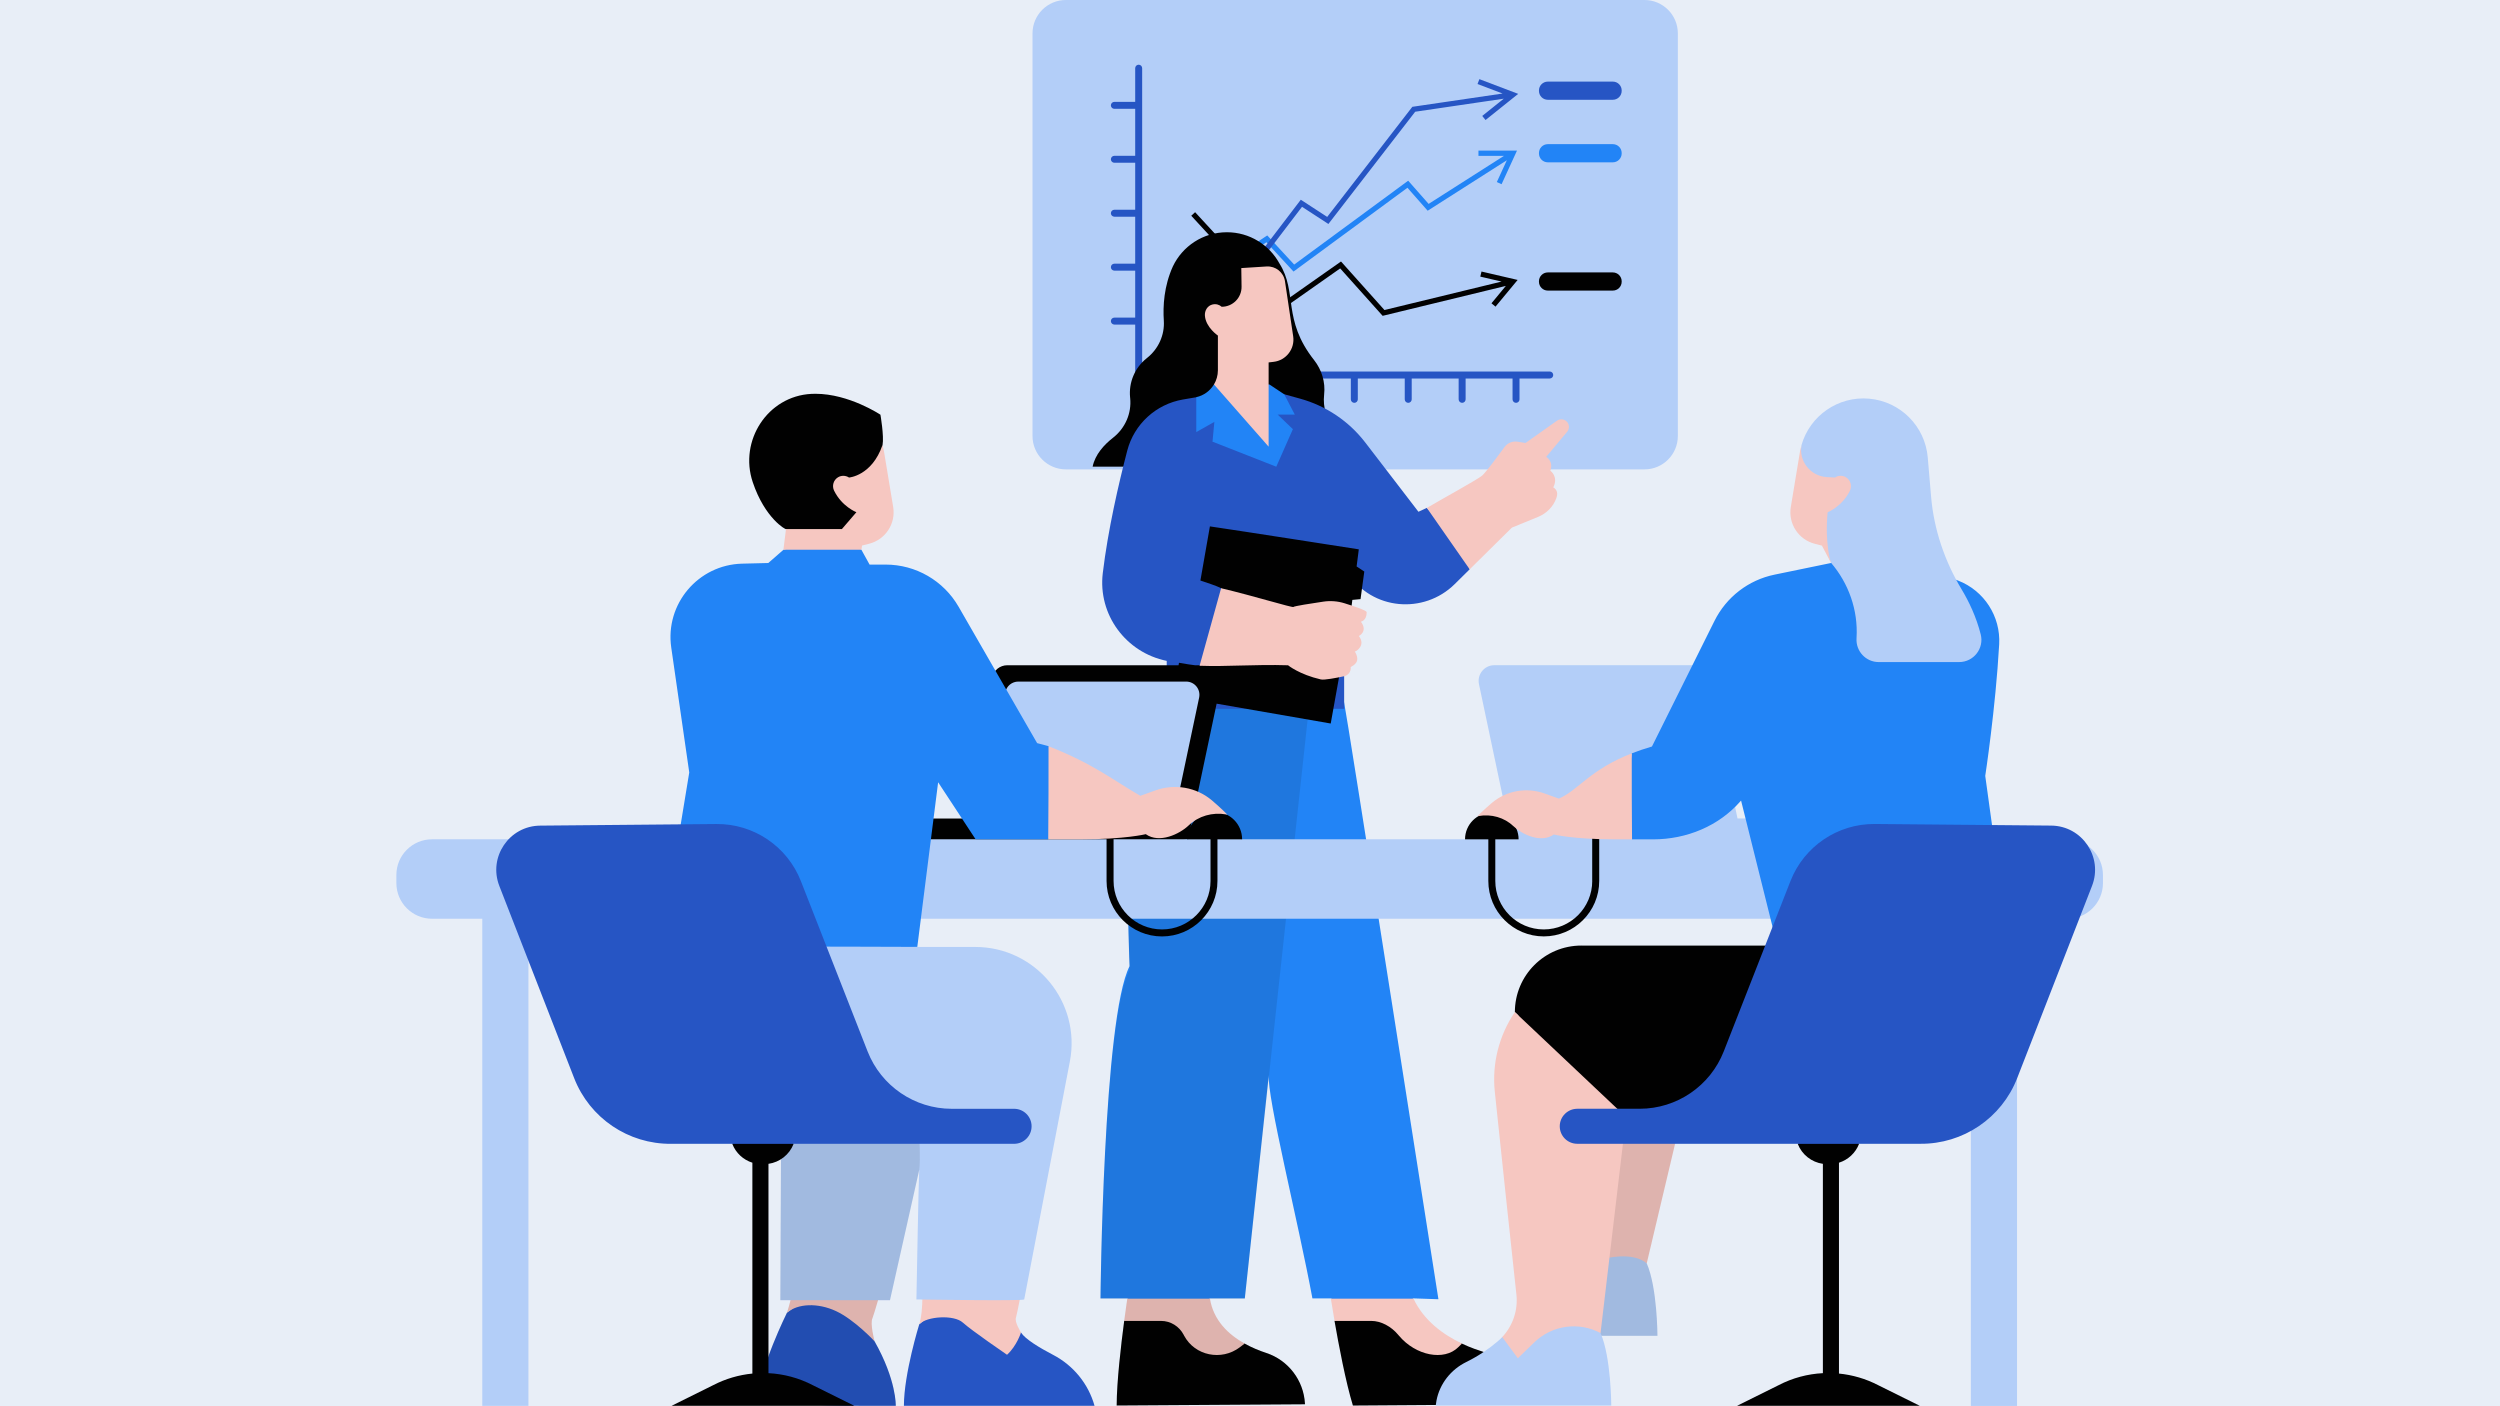 <svg xmlns="http://www.w3.org/2000/svg" xmlns:xlink="http://www.w3.org/1999/xlink" width="1920" zoomAndPan="magnify" viewBox="0 0 1440 810" height="1080" preserveAspectRatio="xMidYMid meet" version="1.2"><defs><filter x="0%" y="0%" width="100%" filterUnits="objectBoundingBox" id="8cca940cad" height="100%"><feColorMatrix values="0 0 0 0 1 0 0 0 0 1 0 0 0 0 1 0 0 0 1 0" type="matrix" in="SourceGraphic"/></filter><clipPath id="f9ee422dfc"><path d="M 0.602 2 L 122 2 L 122 417 L 0.602 417 Z M 0.602 2 "/></clipPath><clipPath id="c0118cb126"><rect x="0" width="123" y="0" height="417"/></clipPath><clipPath id="d31c729078"><path d="M 228.277 383 L 1211.527 383 L 1211.527 810 L 228.277 810 Z M 228.277 383 "/></clipPath><clipPath id="452b7b3026"><rect x="0" width="533" y="0" height="163"/></clipPath></defs><g id="c939dead77"><rect x="0" width="1440" y="0" height="810" style="fill:#ffffff;fill-opacity:1;stroke:none;"/><rect x="0" width="1440" y="0" height="810" style="fill:#e8eef7;fill-opacity:1;stroke:none;"/><path style=" stroke:none;fill-rule:nonzero;fill:#b3cef8;fill-opacity:1;" d="M 948.512 727.68 C 954.633 741.648 954.691 769.414 954.691 769.414 L 886.988 769.414 C 886.75 770.633 923.82 725.082 923.82 725.082 L 937.652 716.109 C 937.672 716.109 947.156 724.02 948.512 727.68 Z M 966.438 251.141 L 966.438 19.223 C 966.438 8.617 957.84 0 947.215 0 L 613.949 0 C 603.344 0 594.727 8.598 594.727 19.223 L 594.727 251.141 C 594.727 261.742 603.324 270.363 613.949 270.363 L 947.234 270.363 C 957.84 270.363 966.438 261.742 966.438 251.141 Z M 966.438 251.141 "/><path style=" stroke:none;fill-rule:nonzero;fill:#2284f6;fill-opacity:1;" d="M 649.328 747.867 L 633.883 747.867 C 633.883 747.867 635.355 586.234 650.645 556.504 C 650.645 556.504 644.98 433.176 661.465 404.57 C 677.953 375.98 773.422 402.68 774.207 404.57 C 774.996 406.457 828.531 748.359 828.531 748.359 L 814.168 747.867 L 791.816 762.133 L 766.555 747.867 L 755.949 747.867 C 747.844 704.07 729.543 631.094 730.844 619.109 L 717.012 747.867 L 696.941 747.867 L 671.441 766.934 Z M 851.59 86.77 L 851.59 89.781 L 866.27 89.781 L 822.887 117.441 L 811.117 104.082 L 745.441 152.387 L 729.938 135.605 L 686.434 164.449 L 688.105 166.965 L 729.465 139.539 L 745.066 156.422 L 810.688 108.156 L 822.336 121.379 L 867.941 92.297 L 862.176 104.852 L 864.91 106.109 L 873.785 86.75 L 851.59 86.75 Z M 851.59 86.77 "/><path style=" stroke:none;fill-rule:nonzero;fill:#2655c4;fill-opacity:1;" d="M 894.66 216.02 C 894.66 217.121 893.758 218.023 892.656 218.023 L 875.242 218.023 L 875.242 230.027 C 875.242 231.129 874.336 232.035 873.234 232.035 C 872.133 232.035 871.227 231.129 871.227 230.027 L 871.227 218.023 L 844.195 218.023 L 844.195 230.027 C 844.195 231.129 843.289 232.035 842.188 232.035 C 841.086 232.035 840.18 231.129 840.18 230.027 L 840.18 218.023 L 813.145 218.023 L 813.145 230.027 C 813.145 231.129 812.242 232.035 811.141 232.035 C 810.035 232.035 809.133 231.129 809.133 230.027 L 809.133 218.023 L 782.098 218.023 L 782.098 230.027 C 782.098 231.129 781.191 232.035 780.09 232.035 C 778.988 232.035 778.082 231.129 778.082 230.027 L 778.082 218.023 L 751.051 218.023 L 751.051 230.027 C 751.051 231.129 750.145 232.035 749.043 232.035 C 747.941 232.035 747.035 231.129 747.035 230.027 L 747.035 218.023 L 720 218.023 L 720 230.027 C 720 231.129 719.098 232.035 717.996 232.035 C 716.895 232.035 715.988 231.129 715.988 230.027 L 715.988 218.023 L 688.953 218.023 L 688.953 230.027 C 688.953 231.129 688.047 232.035 686.945 232.035 C 685.844 232.035 684.941 231.129 684.941 230.027 L 684.941 218.023 L 653.871 218.023 L 653.871 186.957 L 641.871 186.957 C 640.77 186.957 639.863 186.051 639.863 184.949 C 639.863 183.848 640.77 182.941 641.871 182.941 L 653.871 182.941 L 653.871 155.891 L 641.871 155.891 C 640.77 155.891 639.863 154.984 639.863 153.883 C 639.863 152.781 640.77 151.875 641.871 151.875 L 653.871 151.875 L 653.871 124.82 L 641.871 124.82 C 640.77 124.82 639.863 123.918 639.863 122.816 C 639.863 121.715 640.77 120.809 641.871 120.809 L 653.871 120.809 L 653.871 93.754 L 641.871 93.754 C 640.77 93.754 639.863 92.848 639.863 91.746 C 639.863 90.645 640.77 89.738 641.871 89.738 L 653.871 89.738 L 653.871 62.688 L 641.871 62.688 C 640.77 62.688 639.863 61.781 639.863 60.68 C 639.863 59.578 640.77 58.672 641.871 58.672 L 653.871 58.672 L 653.871 39.273 C 653.871 38.172 654.777 37.266 655.879 37.266 C 656.98 37.266 657.887 38.172 657.887 39.273 L 657.887 214.012 L 892.754 214.012 C 893.758 214.012 894.66 214.895 894.66 216.02 Z M 852.121 45.59 L 851.059 48.402 L 865.48 53.871 L 813.5 61.527 L 764.469 124.941 L 749.258 115.043 L 686.082 197.938 L 688.48 199.766 L 749.969 119.117 L 765.156 129.012 L 815.152 64.359 L 866.172 56.844 L 853.777 66.777 L 855.664 69.141 L 874.473 54.07 Z M 852.121 45.59 "/><path style=" stroke:none;fill-rule:nonzero;fill:#010101;fill-opacity:1;" d="M 716.934 773.918 C 721.121 776.258 725.453 778.012 729.348 779.289 C 742.02 783.461 750.871 795.031 751.641 808.352 C 751.66 808.684 751.66 808.863 751.66 808.863 L 643.207 809.57 C 643.207 796.055 645.727 774.527 647.535 760.852 C 647.535 760.852 657.926 754.48 670.695 755.562 C 683.465 756.645 697.434 768.152 697.434 768.152 Z M 785.246 266.879 L 768.895 247.637 C 764.113 241.988 761.871 234.633 762.699 227.273 C 763.504 220.129 761.34 213.027 756.895 207.379 C 738.438 183.945 747.508 168.383 736.941 151.738 C 731.098 141.035 719.746 133.773 706.699 133.773 C 692.969 133.773 681.102 141.82 675.574 153.449 C 670.438 164.781 669.809 176.312 670.359 184.656 C 670.91 192.938 667.27 200.945 660.777 206.121 L 660.445 206.398 C 653.637 211.809 650.074 220.309 650.941 228.965 L 650.98 229.277 C 651.883 238.094 648.086 246.691 641.102 252.141 C 635.988 256.137 630.793 261.762 629.355 268.809 L 787.172 268.809 Z M 785.246 266.879 "/><path style=" stroke:none;fill-rule:nonzero;fill:#f6c7c1;fill-opacity:1;" d="M 647.535 760.852 C 648.539 753.238 649.328 748.043 649.328 748.043 L 696.941 748.043 C 698.969 760.598 707.645 768.723 716.934 773.898 L 714.078 776.062 C 703.594 783.992 688.266 780.961 682.066 769.371 C 681.969 769.195 681.871 769.02 681.793 768.84 C 679.254 763.98 674.277 760.852 668.785 760.852 Z M 647.535 760.852 "/><g mask="url(#33c3832b3d)" transform="matrix(1,0,0,1,633,393)"><g clip-path="url(#c0118cb126)"><g clip-rule="nonzero" clip-path="url(#f9ee422dfc)"><path style=" stroke:none;fill-rule:nonzero;fill:#010101;fill-opacity:1;" d="M 97.785 229.336 C 97.785 228.688 97.785 228.078 97.844 227.605 Z M 96.328 386.289 C 92.434 385.012 88.102 383.258 83.914 380.918 C 74.625 375.742 65.949 367.617 63.922 355.062 L 83.992 355.062 L 97.824 227.605 L 121.492 9.504 C 92.434 2.754 40.254 -5 28.465 15.246 C 11.98 43.543 17.645 165.629 17.645 165.629 C 2.355 195.062 0.883 355.043 0.883 355.043 L 16.328 355.043 C 16.328 355.043 15.539 360.238 14.535 367.852 C 12.727 381.527 10.207 403.055 10.207 416.57 L 118.66 415.863 C 118.66 415.863 118.66 415.684 118.641 415.352 C 117.852 402.031 109.02 390.461 96.328 386.289 Z M 96.328 386.289 "/></g></g><mask id="33c3832b3d"><g filter="url(#8cca940cad)"><rect x="0" width="1440" y="0" height="810" style="fill:#000000;fill-opacity:0.1;stroke:none;"/></g></mask></g><path style=" stroke:none;fill-rule:nonzero;fill:#2655c4;fill-opacity:1;" d="M 845.336 317.68 L 846.516 327.934 L 837.898 336.453 C 820.051 354.082 790.223 351.367 776.609 330.312 C 776.215 329.703 775.879 329.152 775.625 328.641 C 774.875 332.062 774.227 336.492 774.227 341.688 C 774.227 354.336 774.227 408.27 774.227 408.27 L 672.031 408.27 L 672.031 380.664 C 648.48 375.883 632.328 353.984 635.199 330.117 C 638.191 305.188 644.367 278.449 649.289 259.578 C 653.262 244.293 665.855 232.781 681.438 230.105 L 688.598 228.887 C 693.184 228.02 701.43 239.688 703.691 235.91 L 730.094 229.062 L 739.715 227.094 L 748.887 229.633 C 763.801 233.746 776.98 242.621 786.406 254.898 L 817.023 294.777 C 817.023 294.777 818.91 293.914 821.863 292.535 Z M 481.652 735.117 L 453.301 756.113 C 453.301 756.113 437.105 788.812 437.285 804.141 C 437.285 809.727 495.148 809.727 495.148 809.727 L 515.965 809.727 C 515.965 809.727 516.457 795.031 503.727 772.559 Z M 550.141 745.586 L 529.484 762.801 C 529.484 762.801 520.648 791.273 520.648 809.746 L 630.457 809.746 C 626.918 797.074 618.258 786.492 606.609 780.41 C 598.645 776.258 590.535 771.34 588.098 767.543 Z M 550.141 745.586 "/><path style=" stroke:none;fill-rule:nonzero;fill:#f6c7c1;fill-opacity:1;" d="M 923.84 725.082 L 925.414 655.766 L 966.438 652.145 L 948.512 727.68 C 940.055 720.559 923.84 725.082 923.84 725.082 Z M 529.484 762.781 C 533.812 758.156 549.453 757.156 554.57 761.797 C 559.703 766.441 580.051 780.352 580.051 780.352 C 585.695 775.234 588.098 767.523 588.098 767.523 C 588.098 767.523 584.219 761.406 585.203 758.965 C 586.188 756.523 601.477 673.926 601.477 673.926 L 532.062 674.023 C 527.379 697.832 534.52 748.477 529.484 762.781 Z M 453.301 756.113 C 459.457 750.84 470.988 750.25 481.613 755.227 C 492.238 760.203 503.727 772.559 503.727 772.559 C 503.727 772.559 501.07 762.289 502.508 759.379 C 503.926 756.465 527.238 673.809 527.238 673.809 L 456.801 674.023 C 452.434 700.727 464.535 721.285 453.301 756.113 Z M 453.301 756.113 "/><path style=" stroke:none;fill-rule:nonzero;fill:#010101;fill-opacity:1;" d="M 766.496 416.746 L 700.777 405.316 L 684.289 483.449 L 587.387 498.223 L 558.641 493.48 L 526.648 483.43 C 523.344 483.43 520.668 480.754 520.668 477.445 C 520.668 474.141 523.344 471.465 526.648 471.465 L 554.234 471.465 L 571.371 390.344 C 572.258 386.172 575.938 383.18 580.207 383.18 L 678.84 383.18 L 679.098 381.766 C 683.266 382.512 686.316 382.945 688.305 383.18 L 691.273 383.18 L 711.973 363.664 L 772.16 385.246 Z M 910.875 544.641 C 889.723 544.641 872.566 561.797 872.566 582.945 L 874.219 584.5 L 912.566 645.691 L 985.777 649.156 L 1030.68 544.66 L 910.875 544.66 Z M 856.137 779.289 C 851.887 777.891 846.988 776.258 842.07 773.918 L 820.82 768.172 C 820.82 768.172 803.348 756.664 790.223 755.582 C 777.121 754.5 768.68 760.875 768.68 760.875 C 771.059 774.547 775.133 796.074 779.266 809.59 L 881.539 808.883 C 881.539 808.883 881.438 808.703 881.359 808.371 C 878.113 795.855 873.176 784.918 856.137 779.289 Z M 856.137 779.289 "/><g clip-rule="nonzero" clip-path="url(#d31c729078)"><path style=" stroke:none;fill-rule:nonzero;fill:#b3cef8;fill-opacity:1;" d="M 1211.301 504.008 L 1211.301 508.652 C 1211.301 520.004 1202.09 529.215 1190.738 529.215 L 1161.816 529.215 L 1161.816 809.805 L 1135.215 809.805 L 1135.215 529.195 L 304.375 529.195 L 304.375 809.785 L 277.793 809.785 L 277.793 529.195 L 248.871 529.195 C 237.52 529.195 228.309 520.004 228.309 508.633 L 228.309 503.988 C 228.309 492.637 237.52 483.43 248.871 483.43 L 684.289 483.43 L 694.207 479.078 L 715.496 483.43 L 843.879 483.43 L 867.098 479.078 L 870.223 480.871 L 851.887 394.062 C 850.707 388.453 854.977 383.16 860.723 383.16 L 974.84 383.16 C 979.109 383.16 982.789 386.152 983.672 390.324 L 1000.812 471.445 L 1028.395 471.445 C 1031.703 471.445 1034.379 474.121 1034.379 477.426 C 1034.379 480.734 1031.703 483.41 1028.395 483.41 L 1190.738 483.41 C 1202.09 483.449 1211.301 492.656 1211.301 504.008 Z M 561.711 545.445 L 528.344 545.445 C 528.344 545.445 463.156 533.031 462.016 532.281 C 460.875 531.516 449.934 649.156 449.934 649.156 L 449.48 748.91 L 512.621 748.91 L 529.484 673.809 C 529.051 682.25 528.164 733.25 527.852 748.477 C 527.852 748.477 589.809 749.461 589.945 748.477 C 590.043 747.867 604.898 670.484 616.234 611.457 C 622.824 577.203 596.578 545.445 561.711 545.445 Z M 690.703 401.812 C 691.707 397.051 688.086 392.586 683.227 392.586 L 586.543 392.586 C 582.922 392.586 579.812 395.125 579.066 398.645 L 564.547 467.371 L 674.727 477.527 Z M 690.703 401.812 "/></g><g mask="url(#c8537dcbaf)" transform="matrix(1,0,0,1,436,647)"><g clip-path="url(#452b7b3026)"><path style=" stroke:none;fill-rule:nonzero;fill:#010101;fill-opacity:1;" d="M 512.512 80.68 C 518.633 94.648 518.691 122.414 518.691 122.414 L 450.988 122.414 C 450.75 123.633 487.82 78.082 487.82 78.082 L 489.395 8.766 L 530.418 5.145 Z M 69.773 101.91 L 76.621 101.91 L 93.484 26.809 C 94.289 20.199 93.484 8.117 93.484 8.117 L 13.914 2.156 L 13.461 101.91 L 19.344 101.91 C 18.773 104.25 18.105 106.652 17.301 109.133 C 17.301 109.133 1.105 141.832 1.285 157.16 C 1.285 162.746 59.148 162.746 59.148 162.746 L 79.965 162.746 C 79.965 162.746 80.457 148.051 67.727 125.582 C 67.727 125.582 65.07 115.309 66.508 112.398 C 66.805 111.789 68.023 107.812 69.773 101.91 Z M 69.773 101.91 "/></g><mask id="c8537dcbaf"><g filter="url(#8cca940cad)"><rect x="0" width="1440" y="0" height="810" style="fill:#000000;fill-opacity:0.1;stroke:none;"/></g></mask></g><path style=" stroke:none;fill-rule:nonzero;fill:#2284f6;fill-opacity:1;" d="M 1153.672 520.656 L 1022.77 540.98 C 1022.77 540.98 1003.074 461.902 1002.875 461.195 C 1002.855 461.137 1002.738 461.234 1002.523 461.488 C 989.988 475.871 971.355 483.469 952.27 483.469 L 940.031 483.469 C 939.992 476.914 932.105 469.695 932.066 460.016 C 932.023 451.336 939.855 440.199 939.875 433.945 C 943.359 432.566 947.234 431.25 951.523 429.988 L 987.551 357.621 C 994.379 343.91 1007.105 334.09 1022.121 331 L 1057.793 323.645 C 1057.793 323.645 1109.066 328.207 1109.695 327.793 C 1109.973 327.617 1118.473 330.805 1127.797 334.387 C 1142.848 340.191 1152.43 355.027 1151.527 371.141 C 1149.441 408.109 1143.5 446.91 1143.5 446.91 Z M 934.09 88.383 L 934.09 88.145 C 934.09 85.312 931.809 83.031 928.977 83.031 L 891.551 83.031 C 888.719 83.031 886.438 85.312 886.438 88.145 L 886.438 88.383 C 886.438 91.215 888.719 93.5 891.551 93.5 L 928.977 93.5 C 931.789 93.5 934.09 91.215 934.09 88.383 Z M 731.176 221.449 L 739.695 227.094 L 745.797 238.801 L 735.938 238.801 L 744.695 247.203 L 735.133 268.828 L 698.398 254.406 L 699.48 242.992 L 689.051 248.875 L 689.051 228.77 C 693.418 227.805 697.039 225.09 699.223 221.449 Z M 391.066 481.066 L 397.008 444.941 L 386.641 372.988 C 383.02 347.922 402.125 325.316 427.445 324.668 L 442.535 324.293 L 451.254 316.68 L 482.988 307.844 L 496.172 316.68 L 500.875 325.199 L 510.141 325.199 C 527.477 325.199 543.492 334.465 552.148 349.477 L 597.383 428.043 L 603.996 429.793 C 603.996 429.793 618.219 460.488 617.746 460.684 L 603.816 483.41 L 561.93 483.41 L 540.363 450.59 L 528.363 545.406 C 528.363 545.406 441.848 545.031 442.203 545.406 C 442.555 545.82 391.066 481.066 391.066 481.066 Z M 391.066 481.066 "/><path style=" stroke:none;fill-rule:nonzero;fill:#b3cef8;fill-opacity:1;" d="M 865.285 770.141 C 865.285 770.141 915.812 753.887 921.91 767.84 C 928.031 781.809 928.09 809.57 928.09 809.57 L 827.035 809.57 C 827.035 809.57 827.074 808.527 827.43 806.617 C 829.301 796.996 835.734 788.871 844.527 784.543 C 851.926 780.902 857.965 776.633 862.648 772.641 C 863.594 771.852 864.48 771.027 865.285 770.141 M 1140.902 365.434 C 1138.363 355.398 1134.172 346.605 1129.922 339.52 C 1120.145 323.23 1113.926 305.031 1112.312 286.102 L 1110.383 263.477 C 1108.848 245.492 1094.605 231.207 1076.621 229.633 C 1058.715 228.059 1042.504 239.473 1037.664 256.371 C 1033.926 276.246 1042.348 292.32 1042.348 292.32 L 1054.543 324.016 C 1064.855 335.98 1070.285 351.465 1069.379 367.223 C 1069.379 367.383 1069.359 367.539 1069.359 367.695 C 1068.906 375.094 1074.73 381.352 1082.148 381.352 L 1128.484 381.352 C 1136.789 381.352 1142.945 373.5 1140.902 365.434 Z M 1140.902 365.434 "/><path style=" stroke:none;fill-rule:nonzero;fill:#f6c7c1;fill-opacity:1;" d="M 936.629 643.449 L 921.91 767.84 C 909.398 761.148 893.992 763.293 883.781 773.172 L 874.277 782.359 L 865.285 770.16 C 871.406 763.59 874.434 754.695 873.449 745.664 C 870.578 719.594 864.52 662.16 861.016 628.93 C 859.305 612.715 863.398 596.445 872.566 582.965 Z M 936.629 643.449 "/><path style=" stroke:none;fill-rule:nonzero;fill:#2655c4;fill-opacity:1;" d="M 928.977 57.473 L 891.551 57.473 C 888.719 57.473 886.438 55.191 886.438 52.355 L 886.438 52.121 C 886.438 49.289 888.719 47.004 891.551 47.004 L 928.977 47.004 C 931.809 47.004 934.09 49.289 934.09 52.121 L 934.09 52.355 C 934.09 55.191 931.789 57.473 928.977 57.473 Z M 898.418 648.742 C 898.418 654.309 902.926 658.816 908.492 658.816 L 1035.676 658.816 L 1048.723 667.59 L 1070.816 658.816 L 1106.055 658.816 C 1130.727 659.051 1152.961 643.98 1161.895 621 L 1205.004 510.285 C 1211.477 493.66 1199.316 475.695 1181.473 475.539 L 1079.965 474.613 C 1058.5 474.418 1039.141 487.5 1031.309 507.492 L 992.883 605.594 C 985.07 625.523 965.848 638.648 944.422 638.648 L 908.492 638.648 C 902.945 638.668 898.418 643.176 898.418 648.742 Z M 594.195 648.742 C 594.195 643.176 589.691 638.668 584.121 638.668 L 548.195 638.668 C 526.789 638.668 507.547 625.543 499.734 605.613 L 461.309 507.512 C 453.477 487.52 434.117 474.438 412.648 474.633 L 311.145 475.559 C 293.297 475.715 281.137 493.68 287.613 510.305 L 330.723 621.02 C 339.672 644 361.906 659.051 386.559 658.836 L 421.801 658.836 L 443.895 667.609 L 456.938 658.836 L 584.121 658.836 C 589.691 658.836 594.195 654.309 594.195 648.742 Z M 594.195 648.742 "/><path style=" stroke:none;fill-rule:nonzero;fill:#010101;fill-opacity:1;" d="M 867.371 164.684 L 796.402 181.922 L 771.945 154.609 L 736.844 179.285 L 686.16 124.27 L 688.383 122.223 L 737.297 175.309 L 772.418 150.617 L 797.445 178.574 L 864.91 162.184 L 852.652 159.332 L 853.344 156.402 L 874.16 161.242 L 861.41 176.629 L 859.09 174.699 Z M 928.977 156.914 L 891.551 156.914 C 888.719 156.914 886.438 159.195 886.438 162.027 L 886.438 162.266 C 886.438 165.098 888.719 167.379 891.551 167.379 L 928.977 167.379 C 931.809 167.379 934.09 165.098 934.09 162.266 L 934.09 162.027 C 934.09 159.215 931.789 156.914 928.977 156.914 Z M 782.668 316.422 C 782.668 316.422 713.707 305.641 696.902 303.199 L 691.434 334.387 C 695.723 335.863 700.387 337.297 703.355 338.793 C 707.293 340.762 719.902 366.754 740.168 367.875 C 760.434 368.996 778.301 350.695 778.301 350.695 L 778.949 345.543 L 783.672 345.09 L 785.836 329.211 L 781.41 326.281 Z M 699.656 467.629 C 690.922 467.629 683.836 474.711 683.836 483.449 L 697.258 483.449 L 697.258 507.434 C 697.258 522.82 684.742 535.352 669.336 535.352 C 653.949 535.352 641.418 522.84 641.418 507.434 L 641.418 480.672 L 637.383 480.672 L 637.383 507.453 C 637.383 525.062 651.707 539.387 669.316 539.387 C 686.926 539.387 701.25 525.062 701.25 507.453 L 701.25 483.469 L 715.457 483.469 C 715.477 474.711 708.395 467.629 699.656 467.629 Z M 1081.797 797.844 C 1074.672 794.145 1067.02 791.941 1059.246 791.172 L 1059.246 669.715 C 1064.461 668.082 1068.77 664.148 1070.816 658.875 L 1035.5 658.875 C 1037.918 665.094 1043.488 669.441 1049.98 670.367 L 1049.98 790.938 C 1041.223 791.391 1032.527 793.672 1024.52 797.844 L 1000.535 809.746 L 1105.801 809.746 Z M 917.129 507.434 C 917.129 522.82 904.617 535.352 889.211 535.352 C 873.805 535.352 861.293 522.84 861.293 507.434 L 861.293 483.449 L 874.711 483.449 C 874.711 474.93 867.805 468.023 859.285 468.023 C 850.766 468.023 843.859 474.93 843.859 483.449 L 857.277 483.449 L 857.277 507.434 C 857.277 525.043 871.602 539.367 889.211 539.367 C 906.82 539.367 921.145 525.043 921.145 507.434 L 921.145 480.672 L 917.109 480.672 L 917.109 507.434 Z M 469.727 226.82 C 468.902 226.82 468.074 226.84 467.289 226.879 C 442.164 228.176 425.578 253.836 433.566 277.68 C 440.59 298.676 452.75 305.266 452.75 304.754 L 464.316 313.883 C 464.316 313.883 490.309 314.512 497.176 304.203 C 504.043 293.895 508.352 256.352 508.352 256.352 C 509.277 251.16 507.133 238.879 507.133 238.879 C 507.133 238.879 489.09 226.82 469.727 226.82 Z M 442.637 790.938 L 442.637 670.367 C 449.109 669.441 454.695 665.113 457.117 658.875 L 421.801 658.875 C 423.844 664.148 428.152 668.082 433.367 669.715 L 433.367 791.172 C 425.598 791.941 417.941 794.145 410.82 797.844 L 386.836 809.746 L 492.098 809.746 L 468.113 797.844 C 460.086 793.672 451.41 791.391 442.637 790.938 Z M 442.637 790.938 "/><path style=" stroke:none;fill-rule:nonzero;fill:#f6c7c1;fill-opacity:1;" d="M 768.699 760.852 C 767.379 753.238 766.574 748.043 766.574 748.043 L 814.188 748.043 C 820.07 760.598 831.227 768.723 842.09 773.898 L 839.883 776.062 C 831.816 783.992 815.566 780.961 805.805 769.371 C 805.648 769.195 805.512 769.02 805.355 768.84 C 801.32 763.98 795.398 760.852 789.91 760.852 Z M 885.906 297.75 C 890.727 295.781 894.641 291.945 896.395 287.047 C 896.59 286.477 896.766 285.945 896.844 285.453 C 897.516 282.129 894.68 280.73 894.68 280.73 C 897.848 274.512 892.988 271.129 892.988 271.129 C 894.957 265.461 890.59 263.16 890.59 263.16 L 902.688 248.68 C 903.969 247.145 904.047 244.961 902.887 243.348 C 901.488 241.398 898.773 240.945 896.824 242.324 L 878.703 255.152 L 874.16 254.426 C 871.227 253.953 868.297 255.152 866.566 257.555 C 862.648 262.906 855.84 272.094 853.676 273.98 C 851.316 276.047 831.012 287.184 821.883 292.555 L 846.535 327.934 L 870.855 303.91 Z M 701.508 193.293 L 701.508 213.281 C 701.508 216.254 700.68 219.047 699.242 221.449 L 730.727 257.277 L 730.727 208.758 L 733.578 208.422 C 740.84 207.598 745.953 200.906 744.871 193.688 L 740.129 161.891 C 739.285 156.793 734.738 153.176 729.582 153.488 L 714.984 154.414 L 715.141 165.078 C 715.238 171.473 710.086 176.707 703.691 176.707 C 702.371 175.508 700.484 174.914 698.477 175.367 C 695.523 176.016 693.773 178.91 694.031 181.922 C 694.602 188.648 701.508 193.293 701.508 193.293 Z M 778.871 348.906 C 777.395 348.414 775.859 347.922 774.465 347.488 C 770.508 346.25 766.316 345.934 762.227 346.547 C 755.438 347.551 745.402 349.102 745.008 349.613 C 744.578 350.184 721.398 343.062 703.355 338.812 L 690.961 383.477 C 706.977 384.086 722.363 382.59 741.922 383.199 C 741.922 383.199 748.355 388.492 760.848 391.367 C 762.777 391.801 769.625 390.5 774.207 389.516 C 776.648 389.004 778.281 386.723 778.004 384.242 C 780.031 383.023 783.867 381.176 780.387 375.254 C 780.977 375.43 786.918 371.711 782.688 366.34 C 782.688 366.34 788.098 363.781 783.887 358.094 C 783.887 358.094 787.215 357.562 787.215 352.625 C 787.215 351.879 783.199 350.344 778.871 348.906 Z M 1063.301 274.926 C 1061.293 273.707 1058.812 273.805 1056.945 275.062 L 1052.281 274.809 C 1042.859 274.297 1035.992 265.641 1037.664 256.352 C 1037.27 257.711 1036.953 259.105 1036.719 260.543 C 1034.93 271.406 1033 282.953 1031.504 292.043 C 1029.91 301.625 1035.934 310.836 1045.355 313.234 L 1049.43 314.277 L 1054.543 323.996 C 1054.543 323.996 1051.004 313.215 1052.715 295.055 C 1052.715 295.055 1061.02 291.848 1065.562 282.641 C 1066.883 279.863 1065.918 276.52 1063.301 274.926 Z M 939.895 433.926 C 915.457 443.508 909.141 455.176 897.906 459.996 L 889.801 457.082 C 879.434 453.344 867.805 455.312 859.363 462.434 C 854.504 466.547 850.98 470.148 850.98 470.148 L 851.652 470.027 C 858.949 468.75 866.504 470.836 871.855 475.973 C 876.719 480.633 887.695 485.887 894.977 480.672 C 894.977 480.672 906.133 483.449 929.586 483.449 L 940.055 483.449 C 939.953 471.031 939.816 447.188 939.895 433.926 Z M 698.023 460.977 C 689.012 453.383 676.598 451.277 665.5 455.273 L 656.844 458.383 C 641.691 449.762 630.086 440.062 603.957 429.832 C 604.035 444.02 603.875 470.188 603.777 483.449 L 622.98 483.449 C 648.047 483.449 659.973 480.477 659.973 480.477 C 667.742 486.047 679.469 480.418 684.664 475.441 C 690.371 469.969 698.457 467.727 706.25 469.105 L 706.977 469.223 C 706.977 469.223 703.219 465.367 698.023 460.977 Z M 509.258 260.543 C 509.02 259.105 508.707 257.711 508.312 256.352 C 502.234 274.082 489.031 275.062 489.031 275.062 C 487.16 273.824 484.684 273.707 482.676 274.926 C 480.059 276.52 479.094 279.863 480.434 282.621 C 484.957 291.828 493.281 295.035 493.281 295.035 L 484.938 304.734 L 452.73 304.734 L 451.254 316.66 L 496.172 316.66 L 496.547 314.238 L 500.617 313.195 C 510.043 310.793 516.062 301.605 514.469 292.004 C 512.977 282.953 511.047 271.406 509.258 260.543 Z M 509.258 260.543 "/></g></svg>